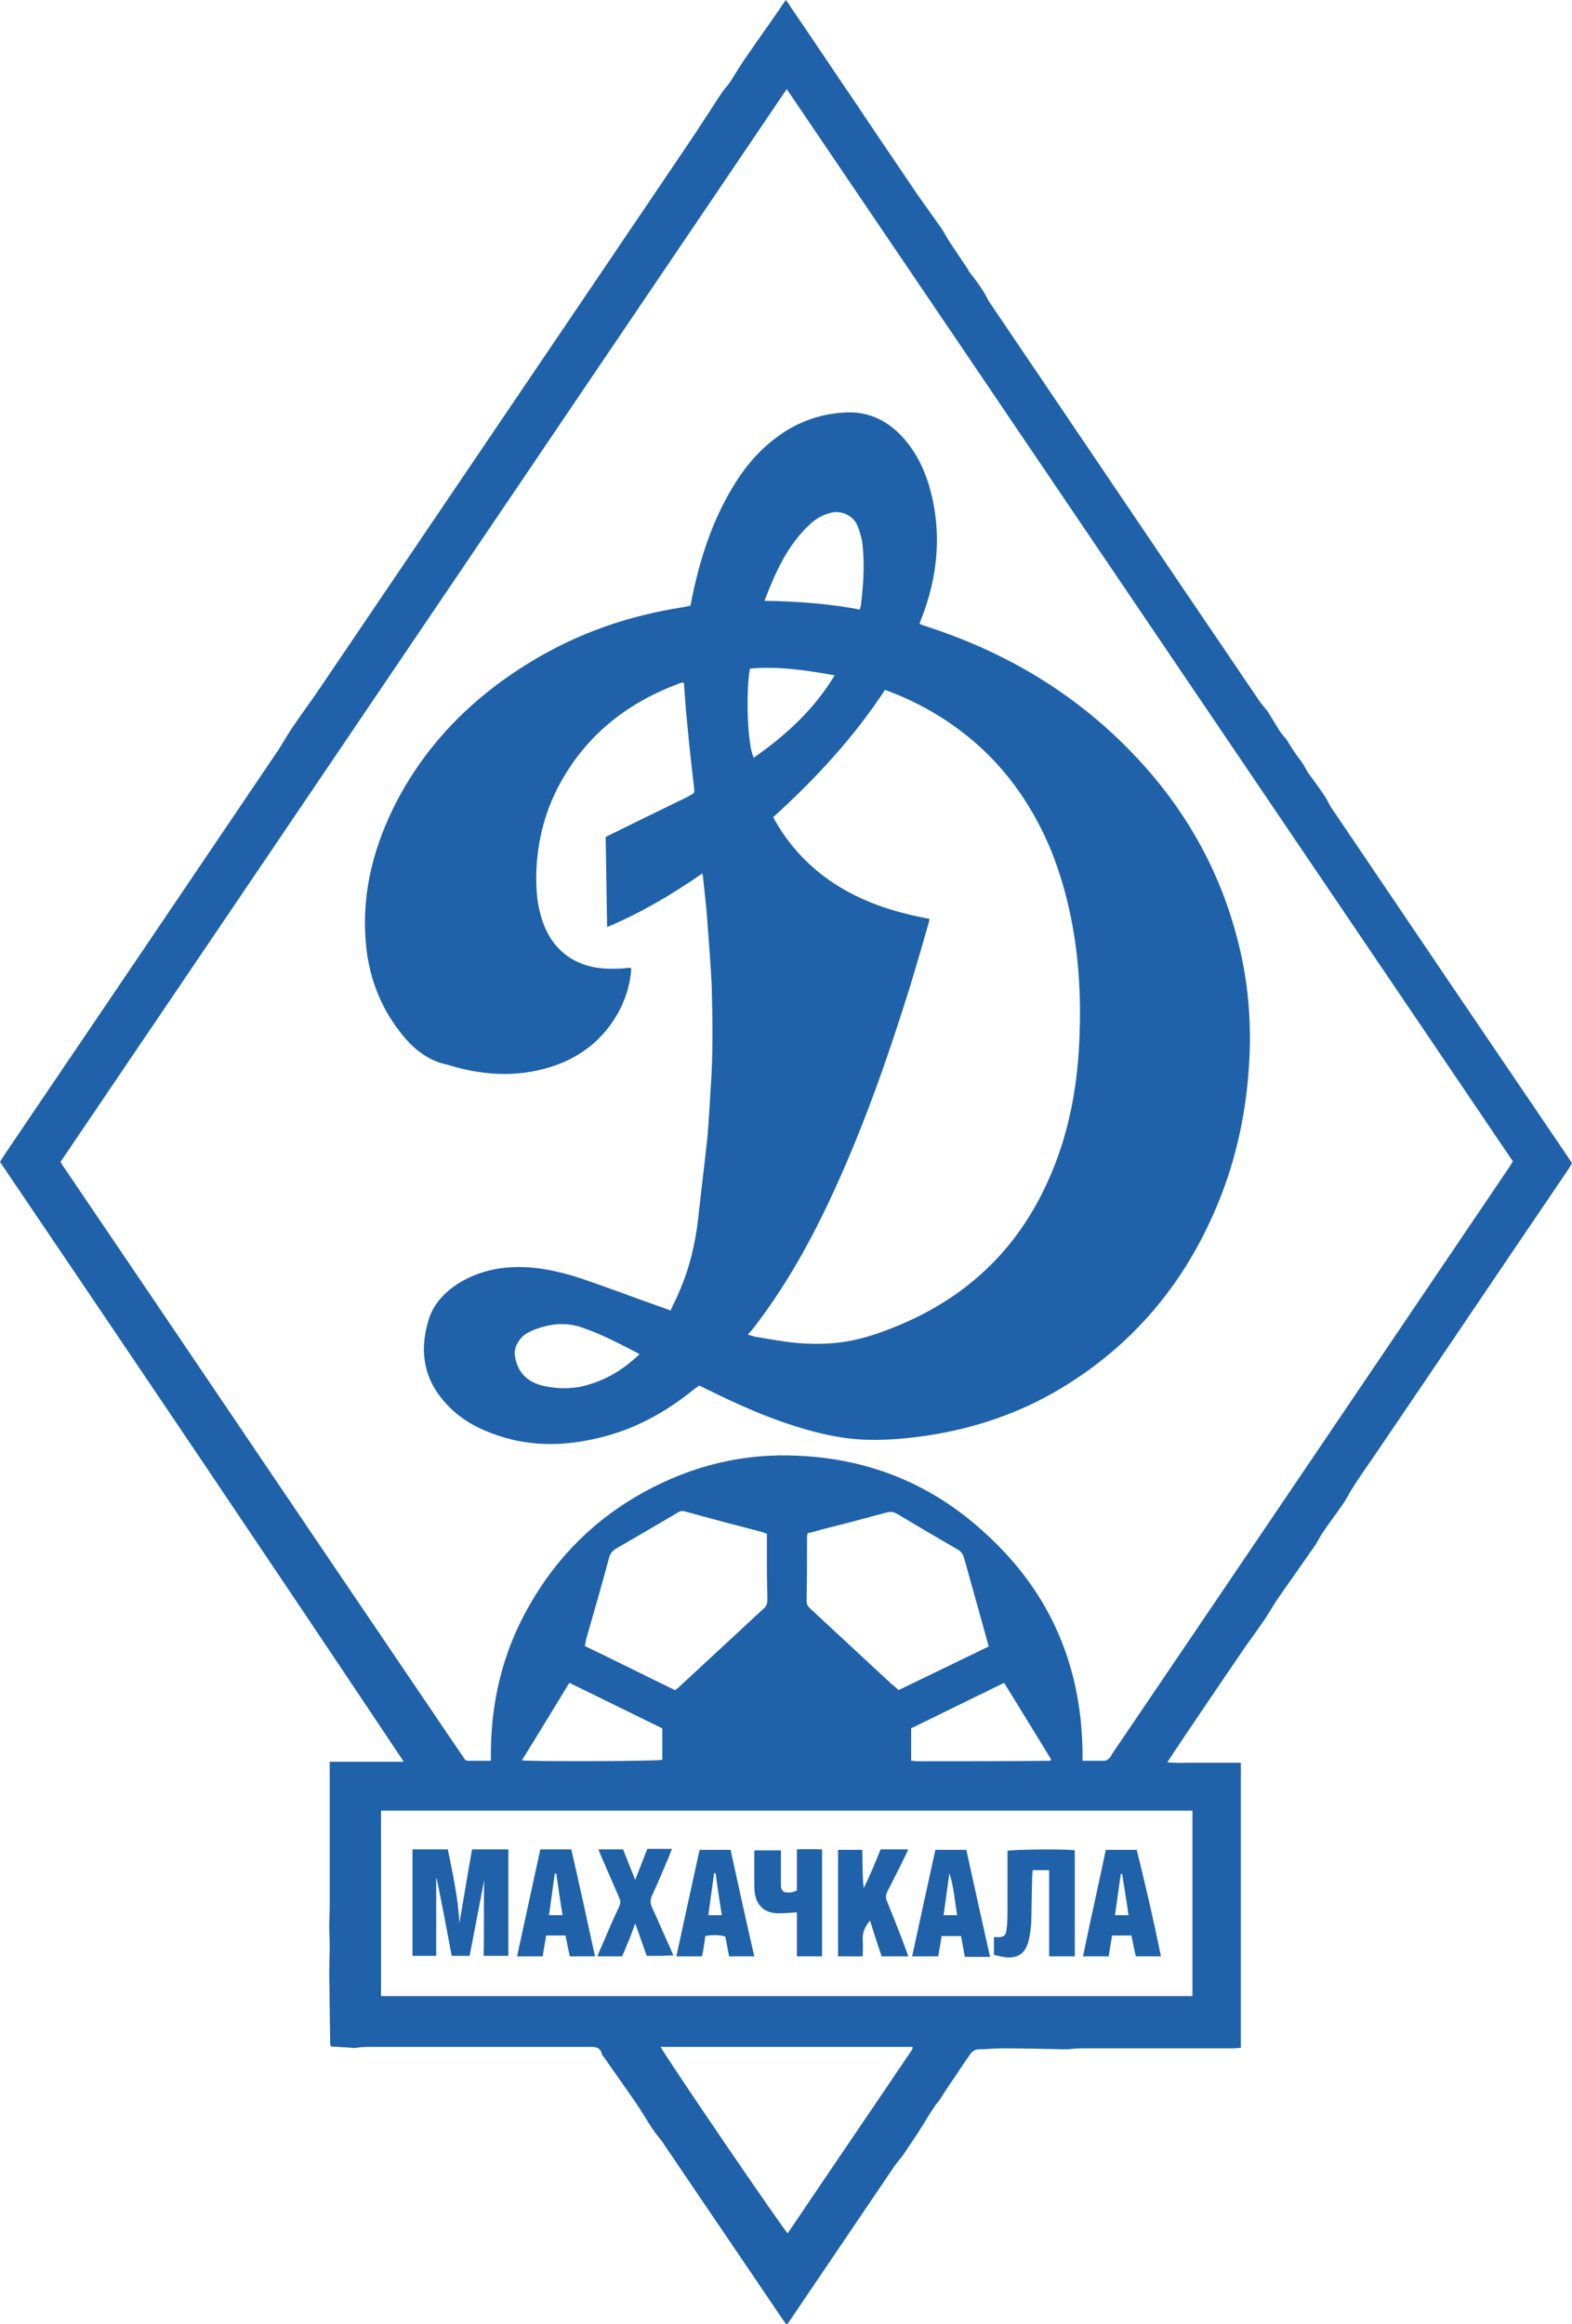 <?xml version="1.0" encoding="utf-8"?>
<!-- Generator: Adobe Illustrator 24.1.2, SVG Export Plug-In . SVG Version: 6.00 Build 0)  -->
<svg version="1.1" id="Слой_1" xmlns="http://www.w3.org/2000/svg" xmlns:xlink="http://www.w3.org/1999/xlink" x="0px" y="0px"
	 viewBox="0 0 324.7 480" style="enable-background:new 0 0 324.7 480;" xml:space="preserve">
<style type="text/css">
	.st0{fill-rule:evenodd;clip-rule:evenodd;fill:#1F62A9;}
</style>
<path class="st0" d="M0,240c0.3-0.5,0.6-0.9,0.8-1.3c18.9-27.9,37.8-55.8,56.7-83.8c0.9-1.4,1.7-2.8,2.6-4.2c2-3,4.2-5.9,6.2-8.9
	l59.1-87.3c4.9-7.3,9.9-14.6,14.8-21.9c1.7-2.5,3.4-5,5-7.5c1.3-1.9,2.5-3.9,3.8-5.8c0.5-0.8,1.1-1.4,1.7-2.2c1.3-2,2.5-4.1,3.9-6
	c2.1-3.1,4.3-6.1,6.4-9.2c0.4-0.6,0.8-1.2,1.3-1.9c0.4,0.5,0.7,0.9,0.9,1.3c3.6,5.2,7.1,10.5,10.7,15.8c3.5,5.1,6.9,10.3,10.4,15.4
	c1.7,2.5,3.3,4.9,5,7.4l5.1,7.2c0.7,1,1.2,2.1,1.9,3.1c0.3,0.5,0.7,1,1,1.5l2.4,3.6c0.2,0.2,0.3,0.5,0.4,0.7c1,1.3,2,2.6,2.9,4
	c0.5,0.7,0.8,1.5,1.3,2.3c13.4,19.8,26.7,39.5,40.1,59.3c5.2,7.7,10.4,15.3,15.6,23c0.5,0.8,1.2,1.5,1.8,2.3
	c0.9,1.4,1.7,2.8,2.6,4.2c0.4,0.6,0.9,1.1,1.3,1.6c0.7,1.1,1.4,2.3,2.2,3.4c0.4,0.6,0.9,1.1,1.3,1.8c0.4,0.6,0.7,1.4,1.2,2
	c1.1,1.5,2.2,3,3.2,4.5c0.5,0.7,0.8,1.5,1.3,2.3c16.2,24,32.4,47.9,48.7,71.9c0.4,0.5,0.7,1.1,1.1,1.7c-0.3,0.4-0.5,0.9-0.8,1.3
	c-13.4,19.7-26.7,39.5-40.1,59.2c-1.6,2.3-3.2,4.6-4.7,7c-0.6,1-1.1,2-1.8,3c-1.3,1.9-2.7,3.7-3.9,5.5c-0.8,1.1-1.3,2.3-2.1,3.4
	c-2.5,3.6-5,7.1-7.5,10.7c-1,1.5-1.9,3.2-3,4.7c-1.4,2.1-2.9,4-4.3,6.1c-4.9,7.2-9.8,14.4-14.6,21.6c-0.2,0.3-0.4,0.7-0.8,1.2
	c1.8,0.2,3.4,0.1,5.1,0.1h10.1V423c-0.5,0-1,0.1-1.6,0.1h-31.5c-0.9,0-1.7,0.1-2.6,0.2h-0.8c-4.3-0.1-8.6-0.2-12.9-0.2
	c-1.6,0-3.1,0.2-4.7,0.2c-0.9,0-1.5,0.5-2,1.3c-0.8,1.2-1.7,2.4-2.5,3.7c-1.1,1.6-2.2,3.2-3.2,4.8c-0.3,0.5-0.6,0.9-0.9,1.3
	l-0.3,0.3c-1,1.5-2,3.1-2.9,4.6c-0.3,0.5-0.6,0.9-0.9,1.4c-0.9,1.4-1.9,2.8-2.8,4.2c-0.6,0.9-1.4,1.7-2,2.6
	c-7.1,10.5-14.3,21.1-21.4,31.6c-0.2,0.3-0.5,0.7-0.8,1.2c-0.3-0.5-0.6-0.9-0.9-1.3c-8.1-12-16.3-24-24.4-36c-0.6-1-1.4-1.8-2.1-2.8
	c-1.4-2-2.6-4.2-4-6.2l-6.3-9c-0.2-0.3-0.5-0.5-0.5-0.8c-0.3-1.2-1.1-1.4-2.2-1.4H75.6c-0.7,0-1.4,0.1-2.1,0.2c-0.2,0-0.4,0.1-0.6,0
	c-1.5-0.1-3-0.2-4.6-0.3c0-0.3-0.1-0.5-0.1-0.8c-0.1-4.6-0.1-9.3-0.2-13.9c0-2.1,0.1-4.2,0.1-6.2c0-1.3-0.1-2.6-0.1-3.9
	c0-1.4,0.1-2.9,0.1-4.3v-29.7h15.3C55.7,322.4,27.9,281.2,0,240L0,240z M223.6,363.7h4.6c0.3,0,0.6-0.3,0.9-0.5s0.4-0.6,0.6-0.9
	c27.4-40.4,54.7-80.8,82.1-121.3c0.2-0.3,0.4-0.7,0.7-1.1c-50-73.8-99.9-147.6-150-221.5c-50.1,74-100,147.8-150,221.6
	c0.3,0.5,0.6,1,0.9,1.4c24.9,36.7,49.7,73.5,74.6,110.2c2.5,3.7,5,7.4,7.6,11.2c0.3,0.4,0.4,0.9,1.1,0.9h4.7
	c-0.2-11.6,2.3-22.3,8-32.2c5.7-10,13.6-17.8,23.6-23.3s20.7-8.1,32.1-7.5c14.7,0.7,27.6,6,38.4,16
	C217.3,329.2,223.8,345,223.6,363.7L223.6,363.7z M78.7,412.3h167.6V374H78.7L78.7,412.3L78.7,412.3z M136.4,422.7
	c1.1,2.2,25.5,38,26.3,38.6c8.5-12.6,17.1-25.2,25.6-37.8c0.1-0.2,0.2-0.3,0.2-0.5v-0.1c0,0,0-0.1-0.1-0.1h-52L136.4,422.7z
	 M204.2,340.1c-0.1-0.4-0.1-0.6-0.2-0.8c-1.6-5.9-3.3-11.8-4.9-17.6c-0.2-0.7-0.6-1.2-1.2-1.6c-4.2-2.4-8.4-4.9-12.6-7.4
	c-0.7-0.4-1.3-0.5-2.1-0.3c-4.5,1.2-8.9,2.4-13.4,3.5c-1,0.3-2,0.6-3,0.8c0,0.3-0.1,0.5-0.1,0.6c0,4.5,0,9-0.1,13.5
	c0,0.7,0.4,1.1,0.8,1.5c5.6,5.2,11.1,10.3,16.7,15.5c0.5,0.4,1,0.8,1.5,1.3L204.2,340.1L204.2,340.1z M158.4,316.8
	c-0.4-0.1-0.6-0.2-0.8-0.3c-5.4-1.4-10.7-2.8-16.1-4.3c-0.7-0.2-1.2,0-1.8,0.4c-4.1,2.4-8.3,4.9-12.5,7.3c-0.8,0.5-1.2,1.1-1.4,1.9
	c-1.5,5.6-3.1,11.1-4.7,16.7l-0.3,1.5c6.3,3,12.4,6.1,18.6,9.1c0.3-0.2,0.5-0.3,0.7-0.5c5.9-5.5,11.8-10.9,17.7-16.4
	c0.6-0.5,0.7-1.1,0.7-1.8c0-2-0.1-4.1-0.1-6.1L158.4,316.8L158.4,316.8z M207.4,347.6c-6.5,3.2-12.9,6.3-19.2,9.4v6.7
	c0.5,0,0.8,0.1,1.2,0.1c9.2,0,18.3,0,27.5-0.1c0,0,0.1,0,0.1-0.1c0,0,0-0.1,0.1-0.2C213.9,358.2,210.7,352.9,207.4,347.6z
	 M136.8,357c-6.4-3.1-12.8-6.3-19.2-9.4c-3.3,5.4-6.5,10.7-9.8,16c1.8,0.3,27.9,0.2,29-0.1V357z"/>
<path class="st0" d="M130.4,200c-0.2,3.2-1.1,6.1-2.5,8.8c-3.4,6.3-8.7,10.2-15.6,12c-6.5,1.7-12.9,1.2-19.3-0.7
	c-0.2-0.1-0.4-0.1-0.7-0.2c-3.7-0.8-6.6-3-9-5.9c-4.3-5.2-6.8-11.2-7.6-17.9c-1.2-10.2,1-19.8,5.4-28.9
	c6.4-13.1,16.3-23.1,28.7-30.6c9.7-5.9,20.3-9.5,31.4-11.2c0.5-0.1,0.9-0.2,1.4-0.3c0.3-1.3,0.5-2.5,0.8-3.8
	c1.6-7,3.9-13.8,7.6-20.1c2.3-4,5.2-7.6,8.8-10.4c4.3-3.4,9.2-5.3,14.7-5.6c5-0.3,9.1,1.8,12.3,5.5c3.1,3.6,4.8,7.8,5.8,12.3
	c1.8,8.3,0.9,16.4-2.1,24.3c-0.2,0.4-0.3,0.9-0.5,1.3v0.3c0.5,0.2,1.1,0.4,1.7,0.6c14.4,4.7,27.4,12,38.5,22.4
	c13.1,12.3,22,27,26,44.6c1.6,7,2.2,14.2,1.9,21.4c-0.4,9.8-2.2,19.4-5.7,28.6c-6.6,17.2-17.5,30.8-33.3,40.3
	c-8.5,5.1-17.7,8.2-27.4,9.7c-4.1,0.6-8.2,1-12.3,0.9c-5.1-0.1-10-1.2-14.8-2.7c-6.2-1.9-12.2-4.6-18.1-7.5c-0.7-0.3-1.3-0.7-2.1-1
	c-0.4,0.3-0.7,0.5-1.1,0.8c-5.9,4.8-12.5,8.4-20,10.1c-7.3,1.7-14.5,1.7-21.6-1c-3.6-1.3-6.8-3.2-9.4-6c-4.8-5.1-5.8-11.1-3.7-17.7
	c1-3.1,3.2-5.4,5.9-7.2c3.2-2,6.7-3.1,10.4-3.4c5-0.4,9.9,0.6,14.6,2.1c5.7,1.9,11.4,4.1,17.1,6.1c0.6,0.2,1.2,0.4,1.9,0.7
	c0.6-1.4,1.3-2.6,1.8-3.9c2.1-4.8,3.3-9.8,3.9-15c0.6-5.6,1.3-11.1,1.9-16.7c0.3-3.5,0.5-6.9,0.7-10.4c0.5-7,0.4-14.1,0.2-21.1
	c-0.2-4.5-0.6-9-0.9-13.4c-0.2-3-0.6-6.1-0.9-9.1c0-0.2-0.1-0.3-0.1-0.7c-6.2,4.3-12.6,8.1-19.7,11.1c-0.1-6.3-0.2-12.5-0.3-18.6
	c0.6-0.3,1.1-0.6,1.6-0.8c5-2.5,10-4.9,15.1-7.4c0.4-0.2,0.7-0.4,1.1-0.6c0.4-0.2,0.6-0.5,0.5-1c-0.5-4.4-1-8.7-1.4-13.1
	c-0.3-2.8-0.5-5.6-0.7-8.4c0-0.2,0-0.4-0.1-0.6c-0.3,0-0.5,0-0.7,0.1c-10.6,3.9-19.1,10.4-24.7,20.5c-3.1,5.6-4.7,11.6-5,18
	c-0.1,3.2,0,6.4,0.9,9.5c1.9,7,7,10.9,14.2,11c1.1,0,2.1,0,3.2-0.1C129.6,199.9,130,199.9,130.4,200L130.4,200z M154.5,275.7
	c0.5,0.1,1,0.3,1.4,0.4c2.6,0.4,5.1,0.9,7.7,1.2c3.7,0.4,7.5,0.4,11.2-0.2c3.6-0.6,7.1-1.8,10.5-3.2c15.1-6.2,25.8-16.8,32-31.9
	c3.8-9.1,5.4-18.7,5.7-28.6c0.2-5.7,0-11.5-0.7-17.2c-0.9-7-2.5-13.7-5.1-20.3c-5.5-13.4-14.4-23.6-27.3-30.3
	c-2.3-1.2-4.6-2.2-7.1-3.1c-6.5,9.9-14.4,18.4-23.1,26.3c2.5,4.6,5.7,8.4,9.7,11.6c5.3,4.2,11.4,6.8,18,8.4c1.5,0.4,3,0.7,4.6,1
	c-0.1,0.4-0.1,0.6-0.2,0.9c-1.3,4.5-2.6,9.1-4,13.6c-4.4,14.1-9.3,28.1-15.5,41.6c-4.7,10.3-10.2,20.2-17.2,29.1
	C154.8,275.2,154.7,275.4,154.5,275.7L154.5,275.7z M157.9,124.1c6.8,0.1,13.3,0.6,19.7,1.8c0.1-0.3,0.1-0.5,0.2-0.7
	c0.5-4.1,0.8-8.2,0.4-12.3c-0.1-1.4-0.5-2.8-1-4.1c-0.9-2.4-3.5-3.4-5.5-2.9c-1.7,0.4-3.1,1.2-4.3,2.3
	C162.7,112.5,160.2,118.1,157.9,124.1L157.9,124.1z M132.1,279.7c-4-2.1-7.8-4.1-11.9-5.5c-2.3-0.8-4.6-0.9-7-0.4
	c-1.3,0.3-2.6,0.7-3.8,1.3c-1.4,0.6-2.4,1.8-2.9,3.2c-0.1,0.4-0.2,0.8-0.2,1.2c0.3,3.5,2.2,5.8,5.7,6.7c2.5,0.6,5,0.7,7.6,0.3
	C124.4,285.5,128.5,283.2,132.1,279.7L132.1,279.7z M154.9,138.1c-0.9,4.9-0.5,16.1,0.8,18.4c6.6-4.6,12.4-9.9,16.7-17
	C166.4,138.4,160.7,137.6,154.9,138.1z M100,388.4L97,404h-3.7c-1-5.3-2-10.7-3.1-16h-0.1v16h-4.9v-22h7.3c1,5,2.1,9.9,2.4,15.2
	c0.9-5.2,1.7-10.2,2.6-15.2h7.5v22h-5.1C100,398.9,99.9,393.7,100,388.4z M216.7,404.1v-17.8h-3.4c0,0.5-0.1,0.9-0.1,1.4
	c-0.1,3.2-0.1,6.4-0.2,9.6c-0.1,1.3-0.3,2.6-0.6,3.8c-0.7,2.4-2.1,3.4-4.6,3.2c-0.8-0.1-1.6-0.3-2.5-0.5v-3.6
	c0.1-0.1,0.1-0.1,0.2-0.1c2.3,0.2,2.3-0.5,2.5-2.4c0.1-1.2,0.1-2.5,0.1-3.7v-11.7c1.1-0.3,12.4-0.4,13.9-0.1v21.9L216.7,404.1
	L216.7,404.1z M181.9,382h5.7c-0.2,0.5-0.4,0.9-0.6,1.3c-1.2,2.5-2.5,5-3.7,7.4c-0.4,0.7-0.4,1.3-0.1,2c1.3,3.2,2.6,6.4,3.8,9.7
	c0.2,0.5,0.4,1,0.6,1.7h-5.5c-0.8-2.4-1.6-4.8-2.4-7.4c-1.1,1.3-1.6,2.6-1.5,4.1c0.1,1.1,0,2.1,0,3.3h-5.1v-22h5
	c0.1,2.6,0,5.3,0.3,7.9C179.7,387.4,180.8,384.7,181.9,382L181.9,382z M122.9,404.1h-5.2c-0.3-1.4-0.6-2.8-0.9-4.3h-4
	c-0.2,1.4-0.5,2.8-0.7,4.3h-5.3c1.6-7.4,3.2-14.7,4.8-22.1h6.4C119.7,389.4,121.3,396.7,122.9,404.1z M114.9,387
	c-0.1,0-0.2,0-0.3-0.1l-1.2,8.7h2.8C115.7,392.6,115.3,389.8,114.9,387z M145,404.1h-5.3c1.6-7.4,3.2-14.7,4.8-22h6.4
	c1.6,7.3,3.2,14.6,4.9,22h-5.2c-0.3-1.4-0.5-2.8-0.8-4.1c-1-0.3-2.5-0.4-4.1-0.1C145.5,401.3,145.3,402.7,145,404.1L145,404.1z
	 M147.8,386.9h-0.3l-1.2,8.7h2.8C148.6,392.6,148.2,389.8,147.8,386.9z M188.4,404.1c1.6-7.4,3.2-14.7,4.8-22h6.4
	c1.6,7.3,3.2,14.6,4.9,22.1h-5.2c-0.3-1.4-0.5-2.8-0.8-4.3h-4c-0.2,1.4-0.5,2.8-0.7,4.2L188.4,404.1L188.4,404.1z M197.7,395.6
	c-0.5-3-0.7-5.9-1.6-8.7l-1.2,8.7H197.7L197.7,395.6z M239.8,404.1h-5.2c-0.3-1.4-0.6-2.8-0.9-4.3h-4c-0.2,1.4-0.5,2.8-0.7,4.3h-5.3
	c1.5-7.4,3.2-14.7,4.7-22h6.4C236.6,389.4,238.3,396.7,239.8,404.1z M231.8,387.1h-0.3c-0.4,2.8-0.8,5.6-1.2,8.5h2.8
	C232.7,392.7,232.2,389.9,231.8,387.1z M128.5,404.1h-5.1c0.2-0.6,0.4-1,0.6-1.5c1.3-2.9,2.5-5.9,3.9-8.8c0.3-0.7,0.3-1.2,0-1.8
	c-1.2-2.8-2.4-5.5-3.6-8.3c-0.2-0.5-0.4-1-0.7-1.7h5.1c0.8,2,1.6,4,2.5,6.3c0.9-2.3,1.7-4.3,2.5-6.4h5.1c-0.2,0.5-0.4,0.9-0.5,1.3
	c-1.2,2.8-2.4,5.7-3.7,8.5c-0.3,0.7-0.3,1.4,0,2.1c1.3,2.8,2.5,5.7,3.8,8.5c0.2,0.5,0.4,0.9,0.7,1.6c-1,0-1.9,0.1-2.8,0.1h-2.7
	c-0.8-2.1-1.5-4.3-2.4-6.7C130.3,399.9,129.4,402,128.5,404.1L128.5,404.1z M161.3,382.1v7.2c0,1.2,0.5,1.7,1.7,1.6
	c0.3,0,0.6,0,0.8-0.1c0.3-0.1,0.5-0.2,0.8-0.3V382c1.8-0.1,3.5,0,5.2,0v22.1h-5.2V395c-1.4,0.1-2.6,0.2-3.8,0.2
	c-2.8,0-4.5-1.5-4.9-4.2c-0.1-0.8-0.1-1.7-0.1-2.5v-6c0-0.1,0.1-0.2,0.1-0.3h5.4V382.1z"/>
</svg>
